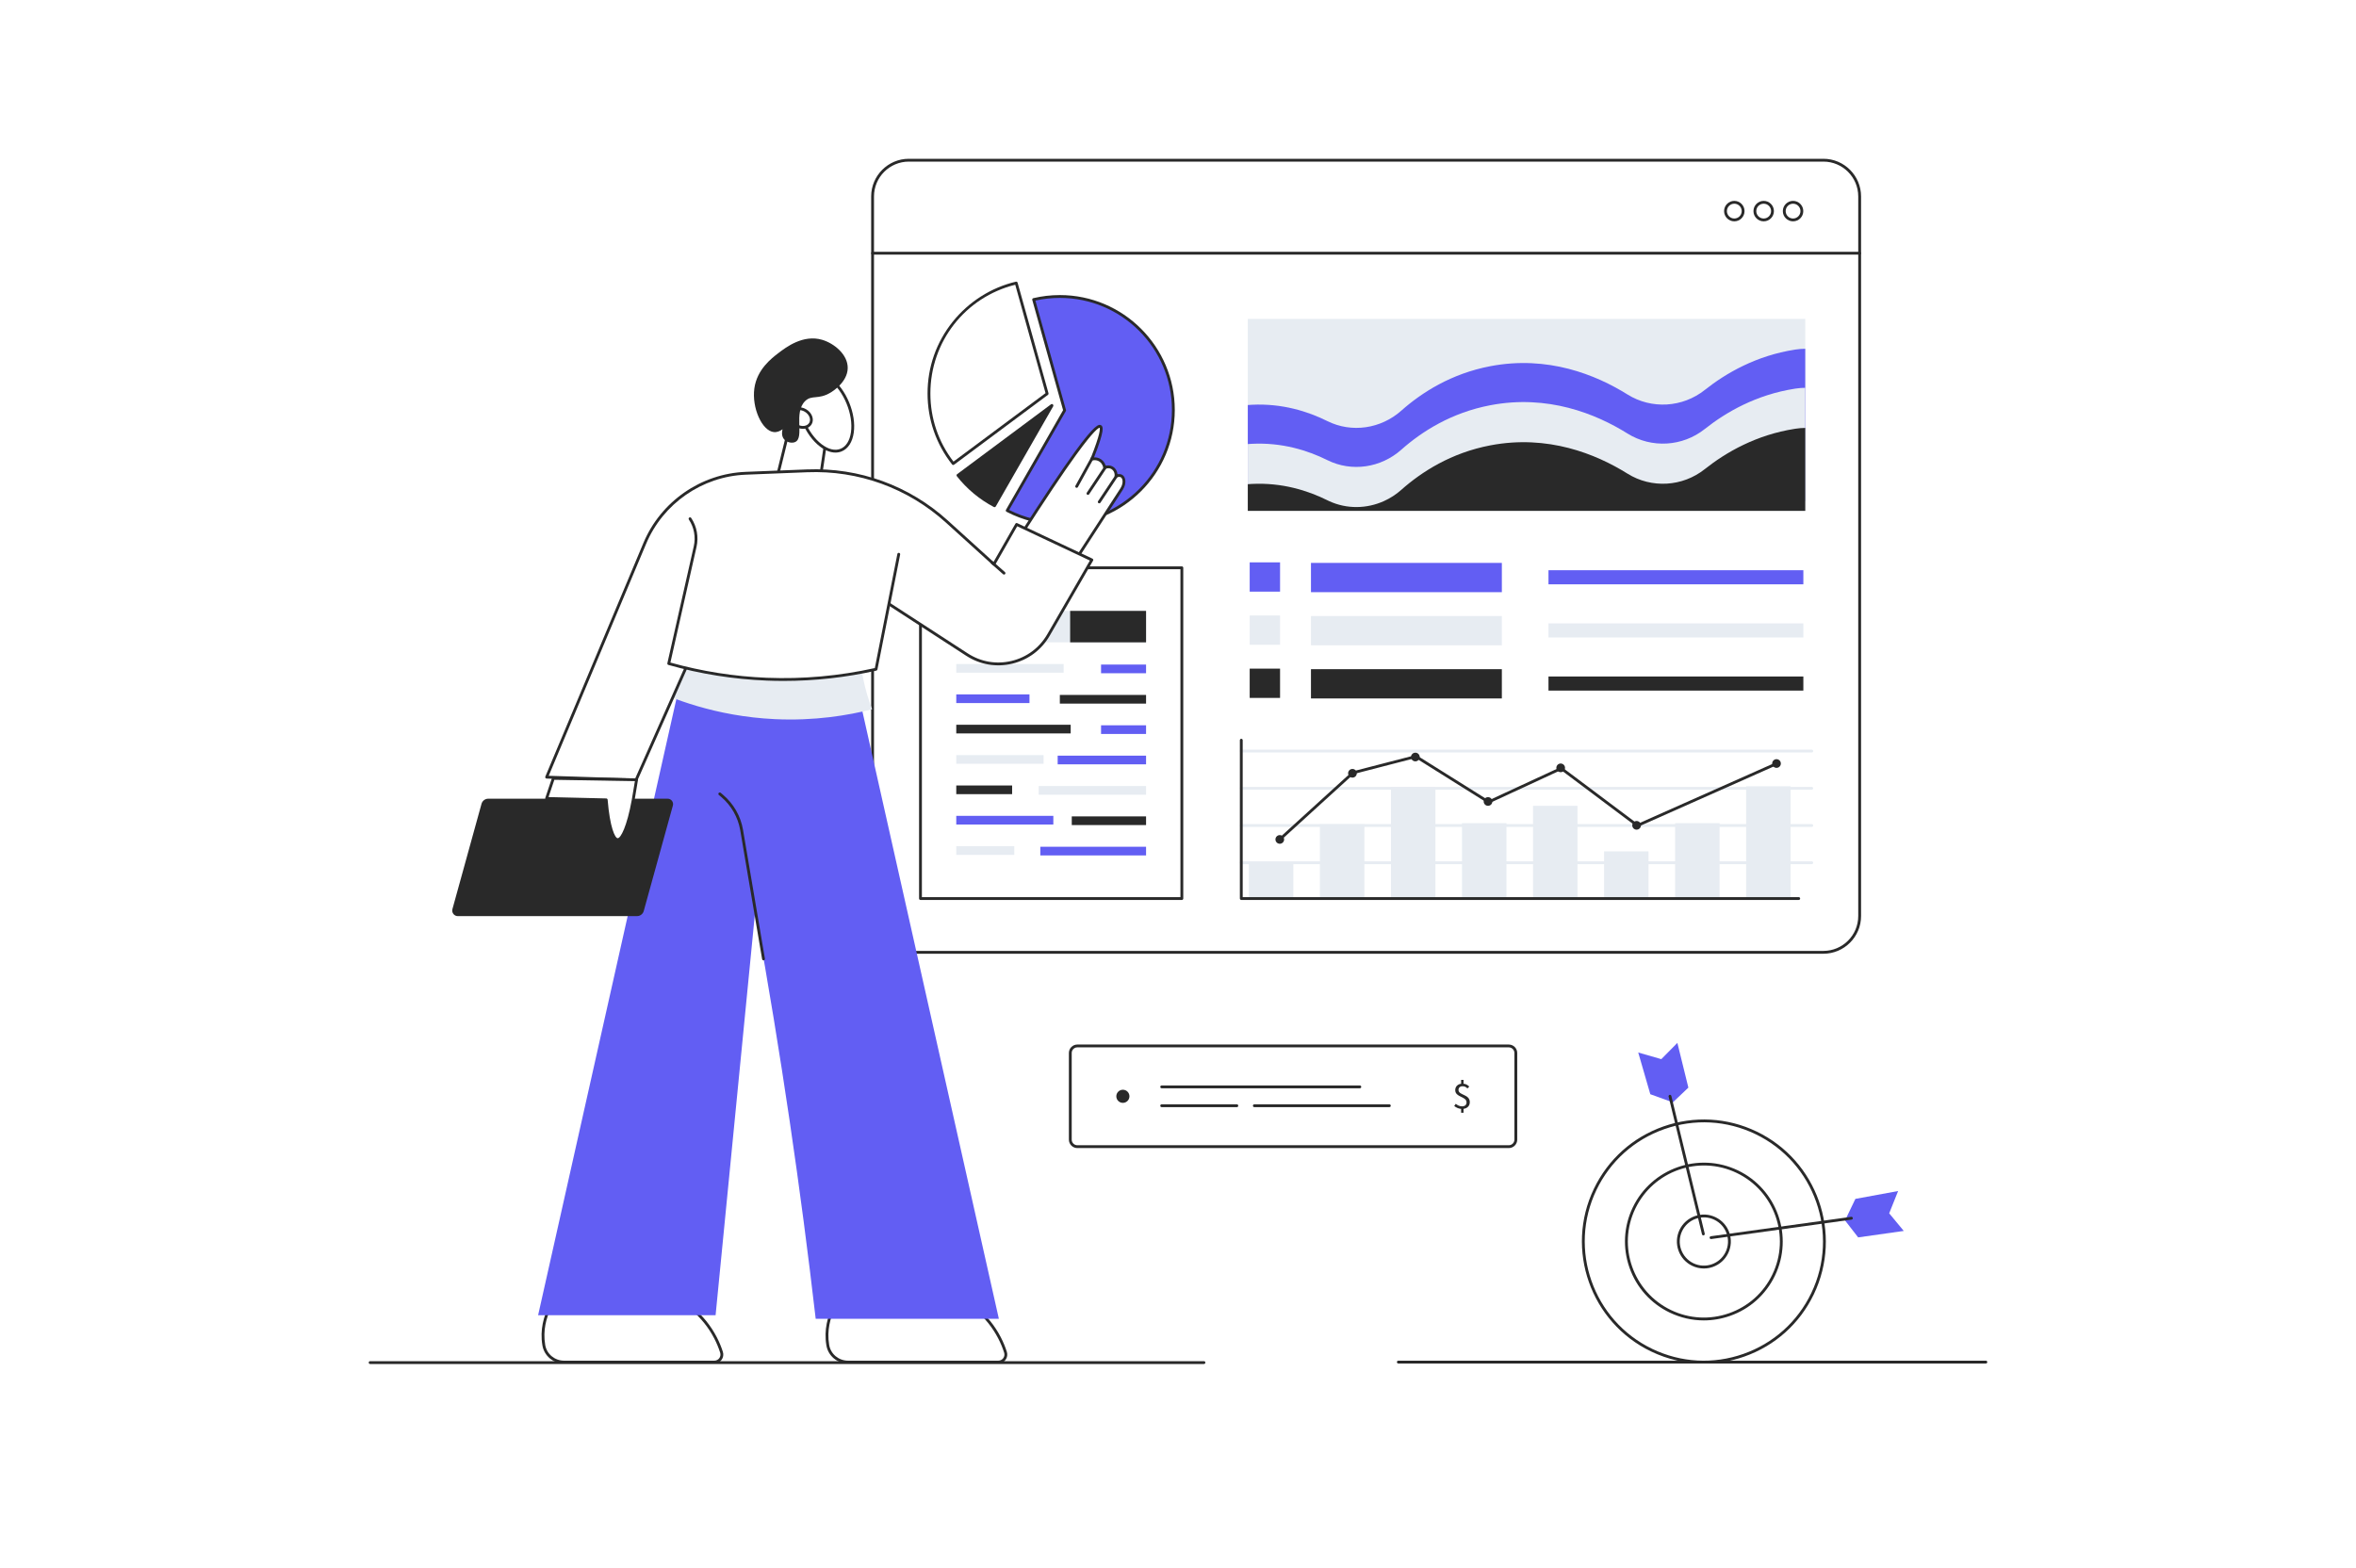 <?xml version="1.0" encoding="utf-8"?>
<!-- Generator: Adobe Illustrator 27.5.0, SVG Export Plug-In . SVG Version: 6.00 Build 0)  -->
<svg version="1.1" id="_x2DC_àð_x5F_1" xmlns="http://www.w3.org/2000/svg" xmlns:xlink="http://www.w3.org/1999/xlink" x="0px"
	 y="0px" viewBox="0 0 2500 1664" style="enable-background:new 0 0 2500 1664;" xml:space="preserve">
<rect style="fill:#FFFFFF;" width="2500" height="1664"/>
<path style="fill:#292929;" d="M2107.247,1446.98h-623.452c-0.828,0-1.5-0.672-1.5-1.5s0.672-1.5,1.5-1.5h623.452
	c0.828,0,1.5,0.672,1.5,1.5S2108.075,1446.98,2107.247,1446.98z"/>
<path style="fill:#292929;" d="M1277.536,1447.5H392.752c-0.829,0-1.5-0.672-1.5-1.5s0.671-1.5,1.5-1.5h884.784
	c0.828,0,1.5,0.672,1.5,1.5S1278.364,1447.5,1277.536,1447.5z"/>
<path style="fill:#FFFFFF;" d="M1601.008,1216.86H1143.17c-4.119,0-7.458-3.339-7.458-7.458v-91.958
	c0-4.119,3.339-7.458,7.458-7.458h457.838c4.119,0,7.458,3.339,7.458,7.458v91.958
	C1608.466,1213.521,1605.127,1216.86,1601.008,1216.86z"/>
<path style="fill:#292929;" d="M1601.009,1218.36H1143.17c-4.939,0-8.958-4.019-8.958-8.958v-91.958
	c0-4.939,4.019-8.958,8.958-8.958h457.838c4.938,0,8.957,4.019,8.957,8.958v91.958
	C1609.966,1214.342,1605.947,1218.36,1601.009,1218.36z M1143.17,1111.486c-3.285,0-5.958,2.673-5.958,5.958v91.958
	c0,3.285,2.673,5.958,5.958,5.958h457.838c3.285,0,5.957-2.673,5.957-5.958v-91.958c0-3.285-2.672-5.958-5.957-5.958H1143.17z"/>
<g>
	<path style="fill:#292929;" d="M1543.093,1173.693l1.657-2.298c1.83,1.471,4.012,2.685,6.629,2.685c3.177,0,4.795-1.64,4.795-4.174
		c0-6.585-11.996-5.158-11.996-13.061c0-4.082,3.156-6.86,7.675-6.86c3.397,0,5.462,1.359,7.212,3.111l-1.885,1.978
		c-1.599-1.454-2.903-2.308-5.224-2.308c-2.632,0-4.32,1.565-4.32,3.908c0,5.909,11.996,4.275,11.996,13.001
		c0,4.33-3.262,7.186-8.253,7.186C1548.315,1176.862,1545.126,1175.476,1543.093,1173.693z M1550.408,1146.005h2.583v5.219h-2.583
		V1146.005z M1550.408,1175.682h2.583v5.159h-2.583V1175.682z"/>
</g>
<path style="fill:#292929;" d="M1198.468,1163.423c0,3.844-3.116,6.96-6.96,6.96c-3.844,0-6.96-3.116-6.96-6.96
	s3.116-6.96,6.96-6.96C1195.351,1156.463,1198.468,1159.579,1198.468,1163.423z"/>
<g>
	<path style="fill:#292929;" d="M1442.952,1154.918h-210.275c-0.829,0-1.5-0.672-1.5-1.5s0.671-1.5,1.5-1.5h210.275
		c0.828,0,1.5,0.672,1.5,1.5S1443.78,1154.918,1442.952,1154.918z"/>
</g>
<g>
	<path style="fill:#292929;" d="M1312.444,1174.929h-79.767c-0.829,0-1.5-0.672-1.5-1.5s0.671-1.5,1.5-1.5h79.767
		c0.828,0,1.5,0.672,1.5,1.5S1313.272,1174.929,1312.444,1174.929z"/>
</g>
<g>
	<path style="fill:#292929;" d="M1474.274,1174.929h-143.281c-0.828,0-1.5-0.672-1.5-1.5s0.672-1.5,1.5-1.5h143.281
		c0.828,0,1.5,0.672,1.5,1.5S1475.103,1174.929,1474.274,1174.929z"/>
</g>
<path style="fill:#FFFFFF;" d="M1934.847,1010.622H964.383c-21.245,0-38.468-17.223-38.468-38.468V208.468
	c0-21.245,17.223-38.468,38.468-38.468h970.464c21.245,0,38.468,17.223,38.468,38.468v763.685
	C1973.315,993.399,1956.093,1010.622,1934.847,1010.622z"/>
<path style="fill:#292929;" d="M1934.847,1012.122H964.383c-22.039,0-39.969-17.93-39.969-39.969V208.468
	c0-22.039,17.93-39.968,39.969-39.968h970.463c22.039,0,39.969,17.93,39.969,39.968v763.685
	C1974.815,994.192,1956.886,1012.122,1934.847,1012.122z M964.383,171.5c-20.385,0-36.969,16.584-36.969,36.968v763.685
	c0,20.385,16.584,36.969,36.969,36.969h970.463c20.385,0,36.969-16.584,36.969-36.969V208.468c0-20.384-16.584-36.968-36.969-36.968
	H964.383z"/>
<path style="fill:#292929;" d="M1973.315,270.213H925.915c-0.829,0-1.5-0.671-1.5-1.5c0-0.829,0.671-1.5,1.5-1.5h1047.401
	c0.828,0,1.5,0.671,1.5,1.5C1974.815,269.542,1974.144,270.213,1973.315,270.213z"/>
<circle style="fill:#FFFFFF;" cx="1840.312" cy="224.033" r="9.352"/>
<path style="fill:#292929;" d="M1840.313,234.884c-5.984,0-10.853-4.868-10.853-10.852c0-5.984,4.868-10.852,10.853-10.852
	c5.983,0,10.852,4.868,10.852,10.852C1851.164,230.016,1846.296,234.884,1840.313,234.884z M1840.313,216.181
	c-4.33,0-7.853,3.522-7.853,7.852s3.522,7.852,7.853,7.852c4.329,0,7.852-3.522,7.852-7.852S1844.642,216.181,1840.313,216.181z"/>
<circle style="fill:#FFFFFF;" cx="1871.485" cy="224.033" r="9.352"/>
<path style="fill:#292929;" d="M1871.484,234.884c-5.983,0-10.852-4.868-10.852-10.852c0-5.984,4.868-10.852,10.852-10.852
	c5.984,0,10.853,4.868,10.853,10.852C1882.337,230.016,1877.469,234.884,1871.484,234.884z M1871.484,216.181
	c-4.329,0-7.852,3.522-7.852,7.852s3.522,7.852,7.852,7.852c4.33,0,7.853-3.522,7.853-7.852S1875.814,216.181,1871.484,216.181z"/>
<circle style="fill:#FFFFFF;" cx="1902.657" cy="224.033" r="9.352"/>
<path style="fill:#292929;" d="M1902.657,234.884c-5.983,0-10.852-4.868-10.852-10.852c0-5.984,4.868-10.852,10.852-10.852
	s10.852,4.868,10.852,10.852C1913.509,230.016,1908.641,234.884,1902.657,234.884z M1902.657,216.181
	c-4.329,0-7.852,3.522-7.852,7.852s3.522,7.852,7.852,7.852s7.852-3.522,7.852-7.852S1906.986,216.181,1902.657,216.181z"/>
<path style="fill:#E7ECF2;" d="M1922.493,798.534h-605.338c-0.828,0-1.5-0.671-1.5-1.5s0.672-1.5,1.5-1.5h605.338
	c0.828,0,1.5,0.671,1.5,1.5S1923.321,798.534,1922.493,798.534z"/>
<rect x="1325.211" y="916.72" style="fill:#E7ECF2;" width="47.184" height="36.827"/>
<path style="fill:#E7ECF2;" d="M1922.493,917.069h-605.338c-0.828,0-1.5-0.672-1.5-1.5c0-0.828,0.672-1.5,1.5-1.5h605.338
	c0.828,0,1.5,0.672,1.5,1.5C1923.993,916.398,1923.321,917.069,1922.493,917.069z"/>
<rect x="1400.591" y="874.715" style="fill:#E7ECF2;" width="47.184" height="78.832"/>
<rect x="1551.35" y="873.564" style="fill:#E7ECF2;" width="47.184" height="79.983"/>
<rect x="1702.109" y="903.485" style="fill:#E7ECF2;" width="47.184" height="50.061"/>
<rect x="1777.488" y="873.564" style="fill:#E7ECF2;" width="47.184" height="79.983"/>
<path style="fill:#292929;" d="M1362.613,890.826c0,2.542-2.061,4.603-4.603,4.603c-2.542,0-4.603-2.061-4.603-4.603
	c0-2.542,2.061-4.603,4.603-4.603C1360.552,886.223,1362.613,888.284,1362.613,890.826z"/>
<path style="fill:#292929;" d="M1439.203,822.745c-1.17,2.257-3.949,3.138-6.206,1.968c-2.257-1.17-3.138-3.949-1.968-6.206
	c1.17-2.257,3.949-3.138,6.206-1.968C1439.492,817.709,1440.373,820.487,1439.203,822.745z"/>
<path style="fill:#292929;" d="M1505.951,805.482c-1.17,2.257-3.949,3.138-6.206,1.968c-2.257-1.17-3.138-3.949-1.968-6.206
	c1.17-2.257,3.949-3.138,6.206-1.968C1506.24,800.447,1507.121,803.225,1505.951,805.482z"/>
<path style="fill:#292929;" d="M1583.057,852.666c-1.17,2.257-3.949,3.138-6.206,1.968c-2.257-1.17-3.138-3.949-1.968-6.206
	c1.17-2.257,3.949-3.138,6.206-1.968S1584.227,850.409,1583.057,852.666z"/>
<path style="fill:#292929;" d="M1660.162,816.99c-1.17,2.257-3.949,3.138-6.206,1.968c-2.257-1.17-3.138-3.949-1.968-6.206
	c1.17-2.257,3.949-3.138,6.206-1.968C1660.452,811.955,1661.333,814.733,1660.162,816.99z"/>
<path style="fill:#292929;" d="M1889.178,812.387c-1.17,2.257-3.949,3.138-6.206,1.968c-2.257-1.17-3.138-3.949-1.968-6.206
	c1.17-2.257,3.949-3.138,6.206-1.968S1890.348,810.13,1889.178,812.387z"/>
<path style="fill:#E7ECF2;" d="M1922.493,877.562h-605.338c-0.828,0-1.5-0.672-1.5-1.5c0-0.828,0.672-1.5,1.5-1.5h605.338
	c0.828,0,1.5,0.672,1.5,1.5C1923.993,876.89,1923.321,877.562,1922.493,877.562z"/>
<rect x="1475.97" y="835.586" style="fill:#E7ECF2;" width="47.184" height="117.96"/>
<rect x="1626.729" y="855.151" style="fill:#E7ECF2;" width="47.184" height="98.396"/>
<rect x="1852.868" y="834.435" style="fill:#E7ECF2;" width="47.184" height="119.111"/>
<path style="fill:#E7ECF2;" d="M1922.493,838.042h-605.338c-0.828,0-1.5-0.672-1.5-1.5c0-0.828,0.672-1.5,1.5-1.5h605.338
	c0.828,0,1.5,0.672,1.5,1.5C1923.993,837.37,1923.321,838.042,1922.493,838.042z"/>
<path style="fill:#292929;" d="M1908.684,955.047h-591.528c-0.828,0-1.5-0.672-1.5-1.5V785.525c0-0.829,0.672-1.5,1.5-1.5
	s1.5,0.671,1.5,1.5v166.522h590.028c0.828,0,1.5,0.672,1.5,1.5C1910.184,954.375,1909.512,955.047,1908.684,955.047z"/>
<path style="fill:#292929;" d="M1358.586,891.751c-0.407,0-0.813-0.165-1.109-0.49c-0.558-0.612-0.513-1.561,0.1-2.119
	l77.105-70.201c0.181-0.164,0.398-0.282,0.634-0.343l66.748-17.263c0.398-0.104,0.822-0.038,1.173,0.181l76.416,47.903
	l76.369-35.335c0.501-0.231,1.089-0.17,1.529,0.161l80.136,60.083l148.521-66.007c0.759-0.337,1.644,0.004,1.98,0.761
	c0.336,0.757-0.005,1.644-0.762,1.98l-149.326,66.366c-0.496,0.218-1.074,0.155-1.509-0.171l-80.124-60.074l-76.293,35.3
	c-0.458,0.212-0.995,0.18-1.427-0.091l-76.559-47.992l-65.763,17.008l-76.831,69.951
	C1359.309,891.622,1358.946,891.751,1358.586,891.751z"/>
<path style="fill:#292929;" d="M1740.72,877.984c-1.17,2.257-3.949,3.138-6.206,1.968s-3.138-3.949-1.968-6.206
	c1.17-2.257,3.949-3.138,6.206-1.968C1741.01,872.949,1741.891,875.727,1740.72,877.984z"/>
<rect x="1326.074" y="596.789" style="fill:#625EF3;" width="32.223" height="31.072"/>
<rect x="1391.097" y="597.364" style="fill:#625EF3;" width="202.546" height="31.072"/>
<rect x="1643.129" y="605.132" style="fill:#625EF3;" width="270.445" height="14.961"/>
<rect x="1326.074" y="653.179" style="fill:#E7ECF2;" width="32.223" height="31.073"/>
<rect x="1391.097" y="653.755" style="fill:#E7ECF2;" width="202.546" height="31.072"/>
<rect x="1643.129" y="661.523" style="fill:#E7ECF2;" width="270.445" height="14.961"/>
<rect x="1326.074" y="709.57" style="fill:#292929;" width="32.223" height="31.073"/>
<rect x="1391.097" y="710.146" style="fill:#292929;" width="202.546" height="31.073"/>
<rect x="1643.129" y="717.914" style="fill:#292929;" width="270.445" height="14.961"/>
<rect x="1324.061" y="338.427" style="fill:#E7ECF2;" width="591.528" height="203.697"/>
<path style="fill:#625EF3;" d="M1915.588,370.121v161.646h-591.528V429.826c1.473-0.127,2.958-0.219,4.442-0.288
	c31.947-1.554,59.187,6.997,79.972,17.331c25.859,12.855,56.839,8.136,78.429-11.025c21.647-19.207,52.973-39.324,94.541-47.242
	c60.913-11.612,111.918,9.046,145.511,30.014c25.525,15.939,58.393,13.96,81.974-4.741c22.867-18.137,54.826-36.447,95.634-42.823
	c0.299-0.046,0.61-0.092,0.921-0.138C1908.879,370.397,1912.262,370.144,1915.588,370.121z"/>
<path style="fill:#E7ECF2;" d="M1915.588,411.551v130.573h-591.528v-70.868c1.473-0.127,2.958-0.219,4.442-0.288
	c31.947-1.554,59.187,6.997,79.972,17.332c25.859,12.855,56.839,8.136,78.429-11.025c21.647-19.207,52.973-39.324,94.541-47.242
	c60.913-11.612,111.918,9.046,145.511,30.014c25.525,15.939,58.393,13.96,81.974-4.741c22.867-18.137,54.826-36.447,95.634-42.822
	c0.299-0.046,0.61-0.092,0.921-0.138C1908.879,411.827,1912.262,411.574,1915.588,411.551z"/>
<path style="fill:#292929;" d="M1915.588,454.132v87.993h-591.528v-28.287c1.473-0.127,2.958-0.219,4.442-0.288
	c31.947-1.554,59.187,6.997,79.972,17.331c0.61,0.299,1.231,0.598,1.841,0.886c18.724,8.631,39.922,8.24,58.198,0
	c6.594-2.969,12.809-6.951,18.39-11.911c21.647-19.207,52.973-39.324,94.541-47.242c60.913-11.612,111.918,9.046,145.511,30.014
	c25.525,15.939,58.393,13.96,81.974-4.741c22.867-18.137,54.826-36.447,95.634-42.822c0.299-0.046,0.61-0.092,0.921-0.138
	C1908.879,454.408,1912.262,454.155,1915.588,454.132z"/>
<g>
	<path style="fill:#292929;" d="M1254.088,955.047H976.737c-0.829,0-1.5-0.672-1.5-1.5V602.543c0-0.829,0.671-1.5,1.5-1.5h277.351
		c0.828,0,1.5,0.671,1.5,1.5v351.004C1255.588,954.375,1254.916,955.047,1254.088,955.047z M978.237,952.047h274.351V604.043
		H978.237V952.047z"/>
</g>
<g>
	<g>
		<rect x="1014.714" y="648.288" style="fill:#E7ECF2;" width="201.396" height="33.374"/>
	</g>
	<g>
		<rect x="1135.552" y="648.288" style="fill:#292929;" width="80.558" height="33.374"/>
	</g>
	<g>
		<rect x="1014.714" y="704.679" style="fill:#E7ECF2;" width="113.932" height="9.207"/>
	</g>
	<g>
		<rect x="1168.35" y="705.255" style="fill:#625EF3;" width="47.759" height="9.207"/>
	</g>
	<g>
		<rect x="1014.714" y="736.903" style="fill:#625EF3;" width="77.681" height="9.207"/>
	</g>
	<g>
		<rect x="1124.619" y="737.478" style="fill:#292929;" width="91.491" height="9.207"/>
	</g>
	<g>
		<rect x="1014.714" y="769.126" style="fill:#292929;" width="121.413" height="9.207"/>
	</g>
	<g>
		<rect x="1168.35" y="769.701" style="fill:#625EF3;" width="47.759" height="9.207"/>
	</g>
	<g>
		<rect x="1014.714" y="801.349" style="fill:#E7ECF2;" width="92.642" height="9.207"/>
	</g>
	<g>
		<rect x="1122.317" y="801.924" style="fill:#625EF3;" width="93.793" height="9.207"/>
	</g>
	<g>
		
			<rect x="1102.178" y="834.148" transform="matrix(-1 -1.224647e-16 1.224647e-16 -1 2318.288 1677.502)" style="fill:#E7ECF2;" width="113.932" height="9.207"/>
	</g>
	<g>
		
			<rect x="1014.714" y="833.572" transform="matrix(-1 -1.224647e-16 1.224647e-16 -1 2088.697 1676.351)" style="fill:#292929;" width="59.268" height="9.207"/>
	</g>
	<g>
		
			<rect x="1137.278" y="866.371" transform="matrix(-1 -1.224647e-16 1.224647e-16 -1 2353.388 1741.949)" style="fill:#292929;" width="78.832" height="9.207"/>
	</g>
	<g>
		
			<rect x="1014.714" y="865.796" transform="matrix(-1 -1.224647e-16 1.224647e-16 -1 2132.428 1740.798)" style="fill:#625EF3;" width="102.999" height="9.207"/>
	</g>
	<g>
		<rect x="1014.714" y="898.019" style="fill:#E7ECF2;" width="61.569" height="9.207"/>
	</g>
	<g>
		<rect x="1103.904" y="898.594" style="fill:#625EF3;" width="112.206" height="9.207"/>
	</g>
</g>
<g>
	<g>
		<path style="fill:#625EF3;" d="M1245.077,435.074c0,66.511-53.922,120.433-120.433,120.433c-20.167,0-39.185-4.96-55.894-13.73
			c20.31-35.425,40.62-70.858,60.93-106.283c-0.017-0.067-0.042-0.143-0.059-0.21c-10.944-39.143-21.871-78.26-32.815-117.403
			c8.938-2.123,18.254-3.24,27.838-3.24C1191.155,314.642,1245.077,368.564,1245.077,435.074z"/>
		<path style="fill:#292929;" d="M1124.644,557.007c-19.695,0-39.264-4.807-56.592-13.902c-0.361-0.19-0.629-0.518-0.743-0.909
			c-0.114-0.391-0.064-0.812,0.139-1.165l60.618-105.739l-32.705-117.008c-0.11-0.393-0.055-0.814,0.152-1.166
			c0.208-0.352,0.549-0.604,0.946-0.698c9.163-2.176,18.645-3.28,28.185-3.28c67.234,0,121.933,54.699,121.933,121.933
			C1246.577,502.309,1191.878,557.007,1124.644,557.007z M1070.831,541.164c16.554,8.407,35.125,12.844,53.813,12.844
			c65.58,0,118.933-53.353,118.933-118.933c0-65.58-53.353-118.933-118.933-118.933c-8.779,0-17.508,0.958-25.971,2.848
			l32.46,116.136c0.096,0.377,0.041,0.777-0.153,1.115L1070.831,541.164z"/>
	</g>
	<g>
		<path style="fill:#FFFFFF;" d="M1111.157,417.781c-33.226,24.733-66.46,49.457-99.687,74.182
			c-16.114-20.478-25.723-46.31-25.723-74.391c0-56.927,39.504-104.63,92.595-117.194
			C1089.286,339.52,1100.213,378.638,1111.157,417.781z"/>
		<path style="fill:#292929;" d="M1011.472,493.462c-0.445,0-0.884-0.197-1.18-0.572c-17.039-21.653-26.044-47.698-26.044-75.319
			c0-28.013,9.239-54.353,26.717-76.171c16.969-21.181,40.774-36.269,67.032-42.482c0.785-0.186,1.573,0.281,1.79,1.056
			l32.815,117.403c0.167,0.598-0.051,1.236-0.549,1.607c-23.049,17.157-46.103,34.311-69.154,51.463l-30.532,22.719
			C1012.098,493.366,1011.783,493.462,1011.472,493.462z M1077.288,302.177c-53.091,13.227-90.04,60.472-90.04,115.394
			c0,26.453,8.468,51.424,24.506,72.311l29.354-21.842c22.776-16.947,45.554-33.896,68.328-50.848L1077.288,302.177z"/>
	</g>
	<g>
		<path style="fill:#292929;" d="M1116.251,430.459c-20.31,35.425-40.62,70.858-60.93,106.283
			c-15.115-7.939-28.342-18.992-38.816-32.311c33.226-24.724,66.46-49.449,99.687-74.182
			C1116.209,430.316,1116.235,430.391,1116.251,430.459z"/>
		<path style="fill:#292929;" d="M1055.321,538.242c-0.235,0-0.474-0.056-0.697-0.172c-15.128-7.946-28.717-19.258-39.297-32.712
			c-0.25-0.318-0.361-0.724-0.308-1.125c0.053-0.401,0.267-0.764,0.591-1.006l29.982-22.309
			c23.235-17.289,46.472-34.579,69.705-51.873c0.401-0.299,0.925-0.379,1.397-0.21c0.472,0.167,0.829,0.56,0.952,1.045l0.058,0.207
			c0.097,0.378,0.042,0.779-0.152,1.117l-60.93,106.283C1056.347,537.97,1055.842,538.242,1055.321,538.242z M1018.646,504.708
			c9.874,12.22,22.304,22.559,36.099,30.025l56.875-99.211c-21.41,15.936-42.825,31.871-64.237,47.802L1018.646,504.708z"/>
	</g>
</g>
<ellipse transform="matrix(0.707 -0.707 0.707 0.707 -402.074 1664.35)" style="fill:#FFFFFF;" cx="1808.011" cy="1317.521" rx="127.93" ry="127.93"/>
<path style="fill:#292929;" d="M1807.914,1447.019c-19.118,0-38.146-4.289-55.892-12.804l0,0
	c-64.345-30.873-91.577-108.339-60.705-172.683c14.955-31.171,41.153-54.651,73.77-66.117c32.615-11.465,67.744-9.543,98.913,5.412
	c64.346,30.872,91.577,108.337,60.705,172.682c-14.955,31.171-41.153,54.651-73.77,66.117
	C1836.89,1444.563,1822.376,1447.019,1807.914,1447.019z M1753.319,1431.51c30.446,14.608,64.761,16.486,96.621,5.286
	s57.451-34.137,72.06-64.584c30.157-62.854,3.556-138.523-59.297-168.68c-30.447-14.608-64.76-16.486-96.621-5.286
	c-31.86,11.199-57.451,34.136-72.06,64.583C1663.866,1325.683,1690.467,1401.353,1753.319,1431.51L1753.319,1431.51z"/>
<path style="fill:#292929;" d="M1807.949,1401.245c-12.36,0-24.662-2.773-36.136-8.278l0,0
	c-20.153-9.669-35.334-26.607-42.747-47.694c-7.412-21.087-6.17-43.798,3.499-63.95c19.96-41.601,70.047-59.204,111.645-39.248
	c41.601,19.961,59.207,70.044,39.247,111.645c-9.669,20.152-26.606,35.333-47.693,42.746
	C1826.683,1399.657,1817.299,1401.245,1807.949,1401.245z M1773.11,1390.262c19.431,9.321,41.328,10.52,61.658,3.373
	c20.331-7.146,36.661-21.783,45.983-41.213c19.244-40.109,2.27-88.397-37.839-107.643c-40.109-19.242-88.398-2.269-107.643,37.84
	C1716.025,1322.729,1733.001,1371.018,1773.11,1390.262L1773.11,1390.262z"/>
<path style="fill:#292929;" d="M1807.989,1346.146c-4.226,0-8.432-0.948-12.354-2.83c0,0,0,0-0.001,0
	c-6.89-3.307-12.08-9.098-14.614-16.308s-2.109-14.975,1.196-21.865c3.306-6.89,9.097-12.08,16.307-14.615
	c7.209-2.533,14.974-2.109,21.865,1.196c6.891,3.307,12.081,9.098,14.615,16.308s2.109,14.975-1.196,21.865
	c-3.306,6.89-9.097,12.08-16.307,14.615C1814.395,1345.604,1811.187,1346.146,1807.989,1346.146z M1796.932,1340.611
	c12.734,6.109,28.062,0.721,34.17-12.012c2.96-6.168,3.34-13.119,1.071-19.572c-2.269-6.454-6.915-11.639-13.083-14.598
	c-6.166-2.959-13.119-3.341-19.572-1.07c-6.454,2.269-11.638,6.915-14.597,13.082
	C1778.812,1319.174,1784.2,1334.502,1796.932,1340.611L1796.932,1340.611z"/>
<path style="fill:#625EF3;" d="M2014.133,1263.953c-3.156,7.883-6.311,15.766-9.467,23.648l15.462,18.695l-48.392,6.852
	l-13.934-17.962c3.665-7.638,7.33-15.277,10.995-22.915C1983.909,1269.498,1999.021,1266.726,2014.133,1263.953z"/>
<path style="fill:#292929;" d="M1815.615,1314.919c-0.737,0-1.38-0.544-1.484-1.294c-0.113-0.821,0.46-1.578,1.28-1.691
	l148.967-20.618c0.824-0.107,1.578,0.461,1.692,1.28c0.113,0.821-0.46,1.578-1.28,1.691l-148.967,20.618
	C1815.753,1314.914,1815.684,1314.919,1815.615,1314.919z"/>
<path style="fill:#625EF3;" d="M1738.369,1116.943c8.159,2.35,16.318,4.701,24.478,7.051l17.053-17.257l11.663,47.463
	l-16.476,15.663c-7.967-2.882-15.934-5.763-23.901-8.645C1746.913,1146.461,1742.641,1131.702,1738.369,1116.943z"/>
<path style="fill:#292929;" d="M1807.465,1311.008c-0.677,0-1.29-0.46-1.457-1.146l-35.431-146.153
	c-0.195-0.806,0.3-1.616,1.104-1.812c0.809-0.192,1.616,0.299,1.812,1.104l35.431,146.153c0.195,0.806-0.3,1.616-1.104,1.812
	C1807.7,1310.994,1807.582,1311.008,1807.465,1311.008z"/>
<path style="fill:#FFFFFF;" d="M583.045,1388.226c-3.056,6.289-9.076,20.995-6.027,39.174c0.012,0.075,0.025,0.149,0.038,0.224
	c1.781,10.381,10.973,17.857,21.506,17.857h159.45c5.427,0,9.267-5.283,7.607-10.45c-1.511-4.701-3.542-9.829-6.291-15.164
	c-8.044-15.607-18.548-25.822-25.614-31.641H583.045z"/>
<path style="fill:#292929;" d="M758.012,1446.98h-159.45c-11.419,0-21.085-8.034-22.985-19.103l-0.039-0.234
	c-2.824-16.837,1.789-31.085,6.158-40.072c0.251-0.517,0.775-0.845,1.349-0.845h150.669c0.348,0,0.685,0.121,0.954,0.342
	c10.884,8.962,19.63,19.766,25.994,32.111c2.538,4.925,4.687,10.103,6.386,15.392c0.941,2.928,0.443,6.03-1.366,8.512
	C763.875,1445.56,761.08,1446.98,758.012,1446.98z M583.991,1389.727c-4.05,8.628-8.101,21.882-5.493,37.426l0.037,0.219
	c1.651,9.624,10.074,16.609,20.028,16.609h159.45c2.099,0,4.01-0.972,5.245-2.665c1.238-1.698,1.578-3.821,0.934-5.826
	c-1.648-5.133-3.733-10.157-6.196-14.935c-6.095-11.826-14.444-22.195-24.82-30.828H583.991z"/>
<path style="fill:#FFFFFF;" d="M884.383,1388.226c-3.056,6.289-9.076,20.995-6.027,39.174c0.013,0.075,0.025,0.149,0.038,0.224
	c1.781,10.381,10.973,17.857,21.506,17.857h159.45c5.427,0,9.267-5.283,7.607-10.45c-1.511-4.701-3.542-9.829-6.291-15.164
	c-8.044-15.607-18.548-25.822-25.614-31.641H884.383z"/>
<path style="fill:#292929;" d="M1059.35,1446.98H899.9c-11.419,0-21.086-8.034-22.985-19.103l-0.038-0.225
	c-2.826-16.845,1.788-31.094,6.156-40.082c0.251-0.517,0.775-0.845,1.349-0.845h150.669c0.348,0,0.685,0.121,0.954,0.342
	c10.884,8.962,19.63,19.766,25.994,32.111c2.537,4.921,4.686,10.1,6.386,15.392c0.94,2.928,0.442,6.03-1.367,8.512
	C1065.213,1445.56,1062.418,1446.98,1059.35,1446.98z M885.329,1389.727c-4.05,8.629-8.1,21.884-5.493,37.426l0.037,0.219
	c1.651,9.624,10.074,16.609,20.028,16.609h159.45c2.098,0,4.01-0.972,5.245-2.665c1.238-1.697,1.579-3.821,0.934-5.826
	c-1.65-5.136-3.735-10.16-6.197-14.935c-6.095-11.826-14.444-22.195-24.82-30.828H885.329z"/>
<polygon style="fill:#FFFFFF;" points="840.766,440.948 822.608,514.698 869.393,514.698 878.291,454.669 "/>
<path style="fill:#292929;" d="M869.393,516.198h-46.784c-0.461,0-0.897-0.212-1.181-0.575c-0.284-0.363-0.386-0.836-0.276-1.284
	l18.158-73.75c0.102-0.414,0.375-0.765,0.751-0.965c0.376-0.201,0.82-0.231,1.22-0.085l37.525,13.721
	c0.668,0.244,1.073,0.925,0.969,1.628l-8.898,60.029C870.768,515.654,870.136,516.198,869.393,516.198z M824.522,513.198h43.576
	l8.529-57.54l-34.805-12.727L824.522,513.198z"/>
<path style="fill:#FFFFFF;" d="M1081.759,570.093c51.963-81.277,80.591-120.454,85.881-117.522
	c2.592,1.437-0.421,12.988-9.04,34.654c0.59-0.165,4.977-1.318,9.04,1.507c3.861,2.684,4.441,6.881,4.52,7.534
	c0.46-0.215,4.003-1.799,7.533,0c3.141,1.601,4.979,5.221,4.52,9.04c1.021-0.39,3.939-1.353,6.027,0
	c2.864,1.856,3.676,7.751,0,13.56c-18.583,28.627-37.165,57.254-55.747,85.881C1116.916,593.196,1099.337,581.645,1081.759,570.093z
	"/>
<path style="fill:#292929;" d="M1134.494,606.247c-0.291,0-0.577-0.084-0.824-0.247l-52.734-34.654
	c-0.686-0.451-0.882-1.37-0.44-2.061c25.877-40.476,46.231-70.896,60.496-90.416c20.531-28.096,24.896-28.985,27.376-27.61
	c2.376,1.317,3.924,5.189-7.422,34.113c2.042-0.083,4.861,0.258,7.551,2.128c2.958,2.056,4.235,4.871,4.782,6.79
	c1.725-0.448,4.409-0.731,7.097,0.638c3.098,1.58,5.102,4.789,5.376,8.373c1.637-0.325,3.626-0.342,5.306,0.746
	c3.54,2.293,4.566,9.118,0.452,15.621l-55.757,85.896c-0.218,0.335-0.56,0.569-0.95,0.651
	C1134.7,606.236,1134.596,606.247,1134.494,606.247z M1083.821,569.653l50.235,33.012l54.926-84.616
	c3.269-5.167,2.463-10.175,0.443-11.484c-1.442-0.934-3.75-0.212-4.675,0.142c-0.49,0.187-1.044,0.105-1.458-0.218
	c-0.415-0.323-0.629-0.84-0.567-1.361c0.381-3.175-1.111-6.199-3.712-7.525c-2.8-1.428-5.672-0.232-6.219,0.023
	c-0.436,0.204-0.942,0.185-1.362-0.049c-0.42-0.234-0.703-0.654-0.76-1.131c-0.083-0.689-0.661-4.239-3.887-6.481
	c-3.392-2.357-7.075-1.492-7.779-1.294c-0.548,0.156-1.138-0.017-1.52-0.441c-0.382-0.424-0.49-1.028-0.279-1.558
	c10.753-27.03,10.097-31.91,9.685-32.752c-1.171,0.091-6.075,2.729-24.698,28.396
	C1128.198,501.603,1108.562,530.984,1083.821,569.653z"/>
<ellipse transform="matrix(0.925 -0.38 0.38 0.925 -100.519 365.726)" style="fill:#FFFFFF;" cx="876.08" cy="437.464" rx="25.53" ry="43.408"/>
<path style="fill:#292929;" d="M886.521,480.29c-5.201,0-10.829-2.163-16.382-6.379c-7.786-5.91-14.555-15.206-19.061-26.175
	c-9.409-22.905-5.849-46.147,7.938-51.811c6.819-2.802,14.99-0.993,23.006,5.093c7.786,5.911,14.555,15.206,19.061,26.175
	c4.506,10.968,6.226,22.338,4.844,32.015c-1.423,9.963-5.962,16.994-12.782,19.795C891.05,479.864,888.827,480.29,886.521,480.29z
	 M865.638,397.643c-1.922,0-3.761,0.35-5.483,1.057c-12.256,5.035-15.083,26.521-6.302,47.896
	c4.306,10.481,10.733,19.333,18.1,24.925c7.136,5.417,14.257,7.087,20.053,4.707c5.796-2.381,9.685-8.576,10.952-17.444
	c1.308-9.155-0.344-19.97-4.65-30.451c-4.306-10.481-10.733-19.333-18.1-24.925C875.193,399.6,870.184,397.643,865.638,397.643z"/>
<ellipse transform="matrix(0.5 -0.866 0.866 0.5 40.767 957.858)" style="fill:#FFFFFF;" cx="849.911" cy="443.623" rx="9.317" ry="11.637"/>
<path style="fill:#292929;" d="M852.006,455.074c-2.532,0-5.136-0.715-7.504-2.082c-2.986-1.724-5.262-4.292-6.409-7.231
	c-1.192-3.056-1.036-6.147,0.441-8.705c1.477-2.558,4.075-4.239,7.318-4.734c3.121-0.477,6.482,0.211,9.467,1.935
	c6.273,3.622,8.951,10.771,5.968,15.936c-1.477,2.558-4.076,4.239-7.318,4.734C853.324,455.025,852.667,455.074,852.006,455.074z
	 M847.82,435.172c-0.512,0-1.018,0.038-1.515,0.114c-2.324,0.355-4.161,1.516-5.173,3.269s-1.099,3.925-0.244,6.115
	c0.9,2.307,2.716,4.339,5.114,5.724c2.398,1.384,5.065,1.943,7.515,1.567c2.324-0.355,4.161-1.516,5.173-3.268
	c2.155-3.733-0.03-9.044-4.871-11.839C851.909,435.75,849.826,435.172,847.82,435.172z"/>
<path style="fill:#625EF3;" d="M903.216,701.929l156.696,697.598H865.549c-15.824-136.774-36.62-280.074-63.596-429.045
	c-15.791-87.201-32.862-171.724-50.912-253.486C801.766,711.973,852.491,706.951,903.216,701.929z"/>
<path style="fill:#625EF3;" d="M759.327,1395.76H570.991l158.202-705.131l96.428,28.627
	C803.524,944.757,781.426,1170.258,759.327,1395.76z"/>
<path style="fill:#E7ECF2;" d="M682.956,727.247c28.564,13.986,76.859,32.98,139.205,35.924
	c42.211,1.993,77.706-3.993,103.281-10.478c-3.59-9.296-7.162-20.599-9.729-33.679c-3.091-15.752-3.882-29.787-3.742-41.163
	c-69.602-6.237-139.205-12.474-208.807-18.71L682.956,727.247z"/>
<path style="fill:#FFFFFF;" d="M938.624,637.894l87.459,56.755c29.453,19.113,68.91,9.641,86.475-20.761L1158.6,594.2
	l-79.855-37.667l-24.107,42.187l-49.747-45.104c-40.541-36.758-93.89-56.134-148.57-53.961c-21.657,0.86-43.314,1.721-64.97,2.582
	c-47.116,1.872-88.888,30.851-107.14,74.329c-34.727,82.719-69.453,165.439-104.18,248.158l94.922,3.013l78.348-176.283
	L938.624,637.894z"/>
<path style="fill:#292929;" d="M674.953,829.237c-0.016,0-0.032,0-0.048-0.001l-94.921-3.013c-0.494-0.016-0.948-0.273-1.215-0.689
	c-0.267-0.416-0.312-0.936-0.121-1.391l104.18-248.158c18.398-43.824,60.973-73.36,108.464-75.248l64.97-2.581
	c55.409-2.195,108.554,17.099,149.637,54.349l48.364,43.85l23.181-40.565c0.389-0.68,1.234-0.946,1.942-0.612l79.854,37.667
	c0.379,0.179,0.667,0.508,0.792,0.909c0.125,0.4,0.077,0.835-0.133,1.198l-46.042,79.689c-8.703,15.063-22.812,25.595-39.728,29.656
	c-16.917,4.063-34.269,1.083-48.863-8.387l-87.037-56.481l-183.923,13.458l-77.983,175.462
	C676.082,828.889,675.544,829.237,674.953,829.237z M582.258,823.294l91.733,2.912l77.938-175.361
	c0.225-0.505,0.709-0.846,1.261-0.887l185.323-13.56c0.329-0.023,0.651,0.06,0.926,0.238l87.46,56.755
	c13.896,9.018,30.423,11.855,46.529,7.987c16.108-3.867,29.543-13.897,37.831-28.24l45.227-78.277l-77.126-36.38l-23.419,40.983
	c-0.226,0.395-0.618,0.666-1.067,0.737c-0.45,0.069-0.906-0.065-1.243-0.37l-49.747-45.104
	c-40.498-36.718-92.885-55.75-147.503-53.573l-64.97,2.582c-46.333,1.841-87.868,30.657-105.816,73.411L582.258,823.294z"/>
<path style="fill:#FFFFFF;" d="M732.207,550.506L732.207,550.506c5.773,8.659,7.743,19.306,5.451,29.457l-28.051,124.225
	c26.867,7.609,62.184,14.9,103.962,16.574c46.992,1.882,86.724-3.962,116.015-10.547c8.036-40.681,16.071-81.361,24.107-122.042
	L732.207,550.506z"/>
<path style="fill:#292929;" d="M831.417,722.62c-5.972,0-11.938-0.12-17.908-0.358c-35.236-1.412-70.332-7.006-104.31-16.629
	c-0.767-0.217-1.23-0.996-1.055-1.774l28.051-124.225c2.191-9.705,0.283-20.017-5.235-28.294c-0.459-0.689-0.273-1.621,0.416-2.08
	c0.689-0.46,1.62-0.274,2.08,0.416c5.972,8.957,8.037,20.118,5.666,30.62L711.384,703.13c33.326,9.323,67.716,14.75,102.245,16.133
	c38.461,1.542,77.037-1.924,114.673-10.298l23.917-121.082c0.161-0.813,0.948-1.343,1.762-1.181c0.813,0.161,1.342,0.95,1.181,1.762
	l-24.107,122.042c-0.115,0.583-0.563,1.042-1.143,1.173C897.56,718.952,864.502,722.62,831.417,722.62z"/>
<path style="fill:#292929;" d="M714.008,854.858l-30.918,111.909c-0.889,3.218-3.816,5.446-7.154,5.446H485.793
	c-3.911,0-6.746-3.725-5.705-7.495l30.852-111.67c0.889-3.217,3.816-5.446,7.154-5.446h190.39
	C712.271,847.602,715.017,851.209,714.008,854.858z"/>
<path style="fill:#FFFFFF;" d="M587.159,826.038c-2.386,7.096-4.771,14.191-7.157,21.287c21.094,0.502,42.187,1.005,63.281,1.507
	c1.957,24.015,6.627,41.902,12.054,42.187c5.49,0.289,12.128-17.422,16.574-42.187c1.187-7.099,2.374-14.198,3.561-21.297
	C646.034,827.036,616.596,826.537,587.159,826.038z"/>
<path style="fill:#292929;" d="M655.467,892.523c-0.07,0-0.139-0.002-0.209-0.006c-8.868-0.468-12.36-30.832-13.356-42.218
	l-61.935-1.475c-0.477-0.012-0.919-0.249-1.193-0.639c-0.273-0.391-0.345-0.888-0.193-1.339l7.157-21.287
	c0.209-0.619,0.8-1.02,1.447-1.022l88.313,1.497c0.437,0.008,0.848,0.205,1.127,0.54c0.279,0.335,0.398,0.776,0.327,1.207
	l-3.562,21.296C671.549,859.332,664.856,892.519,655.467,892.523z M582.072,845.873l61.246,1.458
	c0.767,0.018,1.397,0.613,1.459,1.378c2.4,29.449,7.798,40.662,10.638,40.812c3.193,0.172,9.899-12.434,15.018-40.954l3.271-19.562
	l-85.474-1.449L582.072,845.873z"/>
<path style="fill:#292929;" d="M810.184,1019.131c-0.718,0-1.353-0.518-1.477-1.249l-23.222-136.749
	c-2.34-13.783-9.507-26.348-20.179-35.378l-2.49-2.107c-0.632-0.535-0.711-1.481-0.176-2.114c0.534-0.632,1.48-0.712,2.114-0.177
	l2.49,2.107c11.212,9.487,18.741,22.686,21.2,37.167l23.222,136.749c0.139,0.816-0.411,1.591-1.228,1.729
	C810.352,1019.124,810.267,1019.131,810.184,1019.131z"/>
<path style="fill:#292929;" d="M1065.394,609.75c-0.353,0-0.707-0.124-0.992-0.375l-12.723-11.226
	c-0.622-0.548-0.681-1.496-0.133-2.117c0.549-0.621,1.497-0.68,2.117-0.133l12.723,11.226c0.622,0.548,0.681,1.496,0.133,2.117
	C1066.222,609.578,1065.809,609.75,1065.394,609.75z"/>
<path style="fill:#292929;" d="M1142.479,517.695c-0.244,0-0.492-0.06-0.721-0.186c-0.726-0.399-0.991-1.311-0.592-2.037
	l16.465-29.937c0.399-0.726,1.31-0.992,2.037-0.592c0.726,0.4,0.991,1.312,0.592,2.037l-16.465,29.936
	C1143.521,517.414,1143.008,517.695,1142.479,517.695z"/>
<path style="fill:#292929;" d="M1154.454,525.179c-0.285,0-0.574-0.081-0.829-0.251c-0.69-0.459-0.877-1.39-0.418-2.08l18.78-28.231
	c0.459-0.689,1.389-0.878,2.08-0.418c0.689,0.459,0.876,1.39,0.418,2.08l-18.78,28.231
	C1155.415,524.944,1154.939,525.179,1154.454,525.179z"/>
<path style="fill:#292929;" d="M1166.428,534.16c-0.285,0-0.574-0.081-0.829-0.251c-0.69-0.459-0.877-1.39-0.418-2.08l18.78-28.231
	c0.459-0.689,1.39-0.877,2.08-0.418c0.689,0.459,0.876,1.39,0.418,2.08l-18.78,28.231
	C1167.39,533.925,1166.914,534.16,1166.428,534.16z"/>
<path style="fill:#292929;" d="M800.456,412.166c2.766-20.106,18.282-31.951,25.446-37.421c8.166-6.234,26.304-20.082,46.506-14.131
	c12.708,3.743,27.392,15.662,27.12,30.134c-0.279,14.868-16.199,24.686-18.244,25.908c-13.119,7.844-19.871,2.071-26.943,8.981
	c-12.637,12.348-0.398,38.581-10.478,43.408c-3.528,1.69-9.164,0.42-11.975-2.994c-3.261-3.96-1.741-9.62-1.497-10.478
	c-2.638,1.867-5.798,3.302-9.212,2.975C808.64,457.347,797.611,432.845,800.456,412.166z"/>
</svg>
